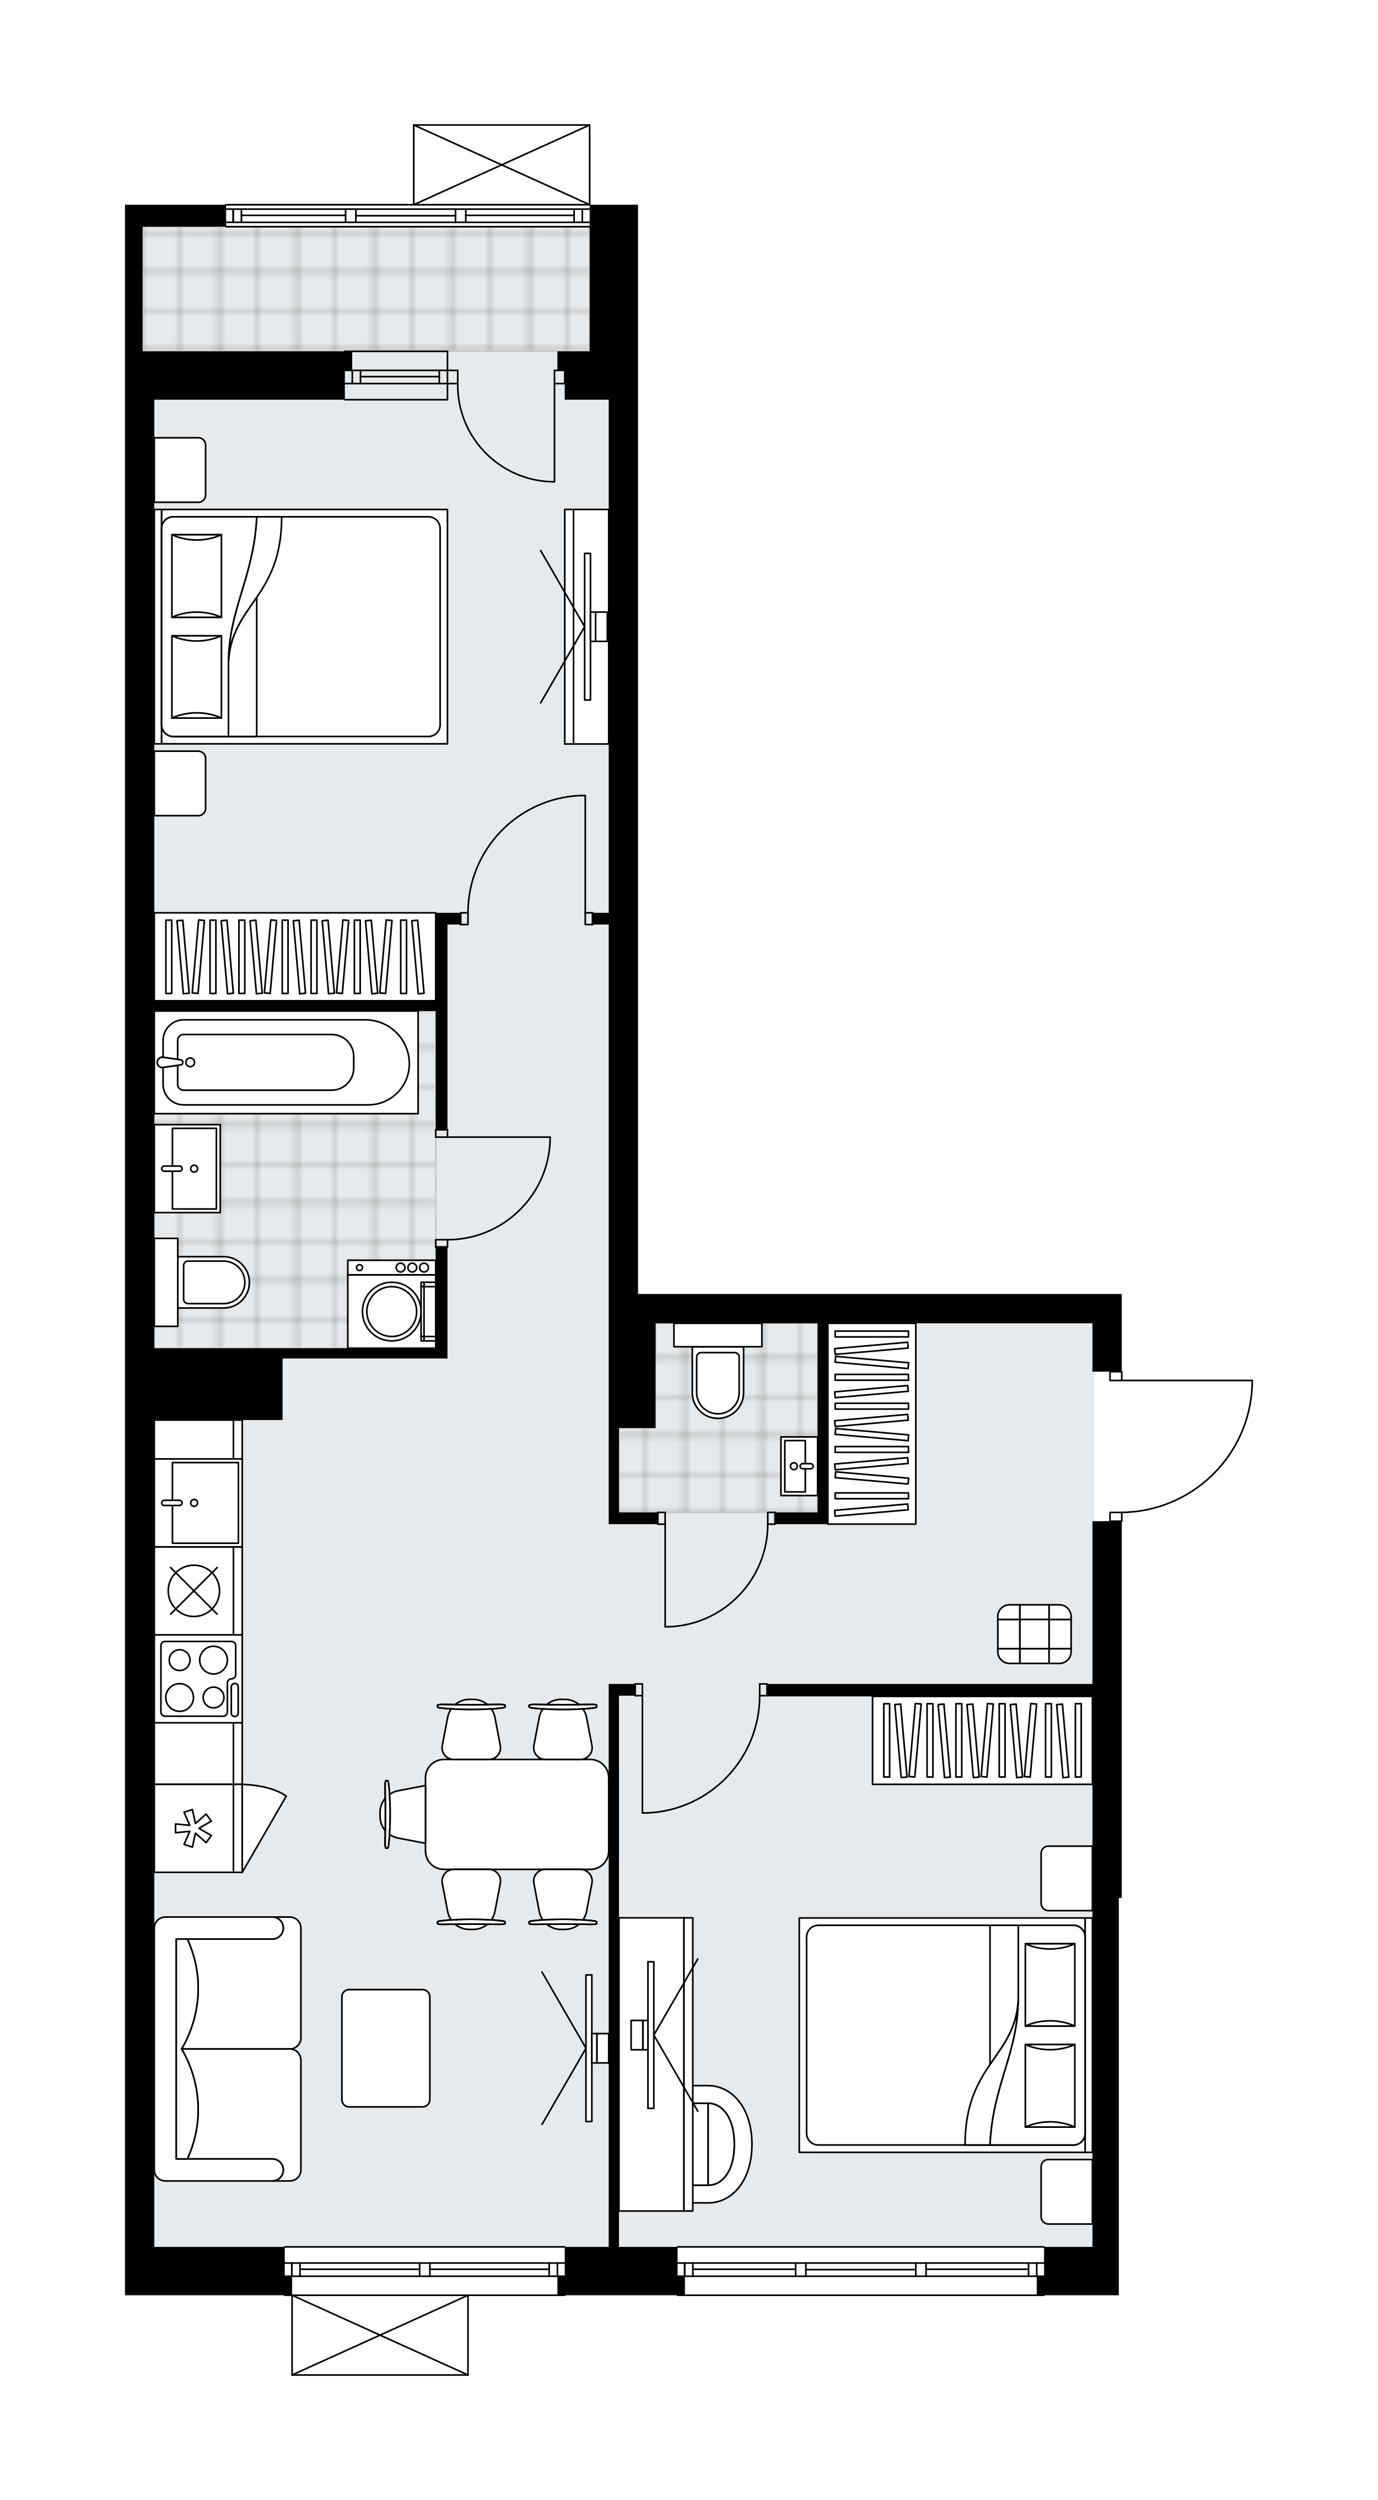 <svg xmlns="http://www.w3.org/2000/svg" xmlns:xlink="http://www.w3.org/1999/xlink" height="2000px" id="Layer_1" style="enable-background:new 0 0 1102.54 2000;" version="1.1" viewBox="0 0 1102.54 2000" width="1102.54px" x="0px" y="0px" xml:space="preserve">
<style type="text/css">
	.st0{fill:none;}
	.st1{opacity:0.25;fill:none;stroke:#070606;stroke-width:0.4;stroke-miterlimit:10;}
	.st2{fill:#FFFFFF;}
	.st3{fill:#E7EAEC;}
	.st4{fill:url(#SVGID_1_);stroke:#C8C8C8;stroke-width:1.3;stroke-miterlimit:10;}
	
		.st5{fill:url(#SVGID_00000097460267109837570430000005488876184466842764_);stroke:#C8C8C8;stroke-width:1.3;stroke-miterlimit:10;}
	
		.st6{fill:url(#SVGID_00000169528340922509387250000008674201594550742921_);stroke:#C8C8C8;stroke-width:1.3;stroke-miterlimit:10;}
	.st7{fill:none;stroke:#000000;stroke-width:1.3;stroke-linecap:round;stroke-linejoin:round;stroke-miterlimit:10;}
	.st8{fill:#FFFFFF;stroke:#000000;stroke-width:1.3;stroke-linecap:round;stroke-linejoin:round;stroke-miterlimit:10;}
	.st9{fill:none;stroke:#000000;stroke-width:1.3;stroke-linecap:round;stroke-linejoin:round;}
	.st10{fill:none;stroke:#000000;stroke-width:1.3;stroke-linecap:round;stroke-linejoin:round;stroke-dasharray:10.102,10.102;}
	.st11{fill:none;stroke:#000000;stroke-width:1.3;stroke-linecap:round;stroke-linejoin:round;stroke-dasharray:10.819,10.819;}
	.st12{font-family:'Arial-BoldMT','Arial'; font-weight:bold;}
	.st13{font-size:61.471px;}
	.st14{font-size:52.014px;}
	.st15{font-family: 'ArialMT','Arial';}
	.st16{font-size:40px;}
</style>
<pattern height="14.57" id="New_Pattern_Swatch_2" patternUnits="userSpaceOnUse" style="overflow:visible;" viewBox="7.49 -22.06 14.57 14.57" width="14.57" x="-448.6" y="-0.36">
	<g>
		<rect class="st0" height="14.57" width="14.57" x="7.49" y="-22.06" />
		<g>
			<rect class="st1" height="7.29" width="7.29" x="14.77" y="-7.49" />
		</g>
		<g>
			<rect class="st1" height="7.29" width="7.29" x="0.2" y="-7.49" />
		</g>
		<g>
			<rect class="st1" height="7.29" width="7.29" x="22.06" y="-14.77" />
		</g>
		<g>
			<rect class="st1" height="7.29" width="7.29" x="7.49" y="-14.77" />
			<rect class="st1" height="7.29" width="7.29" x="14.77" y="-22.06" />
		</g>
		<g>
			<rect class="st1" height="7.29" width="7.29" x="0.2" y="-22.06" />
		</g>
		<g>
			<rect class="st1" height="7.29" width="7.29" x="22.06" y="-29.35" />
		</g>
		<g>
			<rect class="st1" height="7.29" width="7.29" x="7.49" y="-29.35" />
		</g>
	</g>
</pattern>
<path class="st2" d="M1002.54,1107.46c0,0,0,0.01,0,0.01c0,0,0,0.01,0,0.01c-0.82,27.78-12.25,53.73-32.19,73.09  c-19.5,18.93-45.07,29.54-72.18,30v6.41c0,0.36-0.29,0.65-0.65,0.65v300.76h-2.35v279.13v23.46v15.25h-59.16c0,0,0,0,0,0  c0,0.36-0.29,0.65-0.65,0.65H542.15c-0.36,0-0.65-0.29-0.65-0.65c0,0,0,0,0,0H452.5c0,0,0,0,0,0c0,0.36-0.29,0.65-0.65,0.65h-76.76  V1900c0,0,0,0.01,0,0.01c0,0.04-0.02,0.08-0.03,0.12c-0.01,0.04-0.01,0.09-0.03,0.13c0,0,0,0.01,0,0.01c0,0.01-0.01,0.01-0.01,0.02  c-0.05,0.09-0.12,0.17-0.2,0.23c-0.02,0.02-0.04,0.03-0.07,0.04c-0.09,0.05-0.2,0.09-0.31,0.09H233.7c-0.12,0-0.22-0.04-0.31-0.09  c-0.02-0.01-0.04-0.03-0.07-0.04c-0.08-0.06-0.15-0.14-0.2-0.23c0-0.01-0.01-0.01-0.02-0.02c0,0,0-0.01,0-0.01  c-0.02-0.04-0.02-0.08-0.03-0.12c-0.01-0.05-0.03-0.09-0.03-0.14c0,0,0,0,0-0.01v-63.13h-5.21c-0.36,0-0.65-0.29-0.65-0.65  c0,0,0,0,0,0H100v-15.25v-23.46V281.06V163.78h14.07h66.2c0-0.36,0.29-0.65,0.65-0.65H330.4V100c0,0,0-0.01,0-0.01  c0-0.04,0.02-0.08,0.02-0.12c0.01-0.04,0.01-0.09,0.03-0.13c0,0,0,0,0-0.01c0.01-0.03,0.03-0.04,0.05-0.07  c0.03-0.05,0.06-0.09,0.09-0.13c0.03-0.03,0.07-0.05,0.1-0.07c0.04-0.02,0.07-0.05,0.11-0.07c0.05-0.02,0.1-0.02,0.15-0.03  c0.03,0,0.06-0.02,0.09-0.02h140.74c0.04,0,0.07,0.01,0.1,0.02c0.05,0.01,0.1,0.01,0.14,0.03c0.04,0.02,0.07,0.04,0.11,0.07  c0.04,0.02,0.07,0.04,0.1,0.07c0.04,0.03,0.06,0.08,0.09,0.12c0.02,0.03,0.04,0.05,0.06,0.08c0,0,0,0.01,0,0.01  c0.02,0.04,0.02,0.08,0.03,0.12c0.01,0.05,0.03,0.09,0.03,0.14c0,0,0,0,0,0.01v63.78h38.05v15.25v23.46v117.28v615.15h0v100.28  h387.03v23.46v38.05c0.36,0,0.65,0.29,0.65,0.65v6.39h103.72c0.36,0,0.65,0.29,0.65,0.65V1107.46z" id="background" />
<g id="floor">
	<polygon class="st3" points="487.03,1058.64 487.03,181.37 114.07,181.37 114.07,1797.52 123.46,1797.52 487.03,1797.52    875.67,1797.52 875.67,1058.64  " />
	<pattern id="SVGID_1_" patternTransform="matrix(0 4.138 -4.138 0 -28378.918 22495.44)" xlink:href="#New_Pattern_Swatch_2">
	</pattern>
	<rect class="st4" height="99.69" width="357.71" x="114.07" y="181.37" />
	
		<pattern id="SVGID_00000028298477787748931010000005996420721600213398_" patternTransform="matrix(0 4.138 -4.138 0 -28378.918 22495.44)" xlink:href="#New_Pattern_Swatch_2">
	</pattern>
	
		<polygon points="   123.46,808.83 123.46,1078.58 156.3,1078.58 156.3,1078.58 348.64,1078.58 348.64,808.83  " style="fill:url(#SVGID_00000028298477787748931010000005996420721600213398_);stroke:#C8C8C8;stroke-width:1.3;stroke-miterlimit:10;" />
	
		<pattern id="SVGID_00000137121012889076106200000016622844831320129161_" patternTransform="matrix(0 4.138 -4.138 0 -28378.918 22495.44)" xlink:href="#New_Pattern_Swatch_2">
	</pattern>
	
		<polygon points="   524.53,1058.64 524.53,1091.19 495.24,1091.19 495.24,1209.94 654.16,1209.94 654.16,1058.64  " style="fill:url(#SVGID_00000137121012889076106200000016622844831320129161_);stroke:#C8C8C8;stroke-width:1.3;stroke-miterlimit:10;" />
	<g id="LWPOLYLINE_00000116222926451131125760000010569425175786492848_">
		<rect class="st7" height="5.86" width="9.38" x="348.64" y="903.83" />
	</g>
	<g id="LWPOLYLINE_00000089537629908447570380000017222946252682223746_">
		<rect class="st7" height="5.86" width="9.38" x="348.64" y="991.79" />
	</g>
	<g id="LINE_00000039106002131642989160000008664155004553223811_">
		<line class="st7" x1="358.02" x2="348.64" y1="903.83" y2="903.83" />
	</g>
	<g id="LINE_00000159470216267080557200000006796939661991118737_">
		<line class="st7" x1="358.02" x2="348.64" y1="997.65" y2="997.65" />
	</g>
	<g id="LINE_00000009550839720559988010000009730006650012532872_">
		<line class="st7" x1="358.02" x2="440.12" y1="909.69" y2="909.69" />
	</g>
	<g id="ARC_00000124840264364341612620000008020637391796615555_">
		<path class="st7" d="M440.12,913.21c-1.95,43.93-38.12,78.55-82.1,78.58" />
	</g>
	<g id="LINE_00000080898423365682502130000015189439982117840261_">
		<line class="st7" x1="440.12" x2="440.12" y1="909.69" y2="913.21" />
	</g>
	<g id="LWPOLYLINE_00000127722858415945032400000016760147044715340422_">
		<rect class="st7" height="9.38" width="5.86" x="468.27" y="730.25" />
	</g>
	<g id="LWPOLYLINE_00000047058681832921172370000004527265572121977278_">
		<rect class="st7" height="9.38" width="5.86" x="368.58" y="730.25" />
	</g>
	<g id="LINE_00000130642495926942299260000016302157740174721458_">
		<line class="st7" x1="474.13" x2="474.13" y1="730.25" y2="739.63" />
	</g>
	<g id="LINE_00000126321718633708801420000017309750547862915465_">
		<line class="st7" x1="368.58" x2="368.58" y1="730.25" y2="739.63" />
	</g>
	<g id="LINE_00000004531501254436179550000017981615855332745610_">
		<line class="st7" x1="468.27" x2="468.27" y1="730.25" y2="636.43" />
	</g>
	<g id="LINE_00000126321767703116911950000010743943291307692435_">
		<line class="st7" x1="464.75" x2="468.27" y1="636.43" y2="636.43" />
	</g>
	<g id="ARC_00000080889831058295918470000008231370835353515678_">
		<path class="st7" d="M374.44,730.25c0.03-50.45,39.89-91.87,90.31-93.83" />
	</g>
	<g id="LWPOLYLINE_00000107582285681961807890000011223583823682140847_">
		<rect class="st7" height="7.04" width="9.38" x="888.14" y="1209.94" />
	</g>
	<g id="LWPOLYLINE_00000014612946798356853870000009178078775229002937_">
		<rect class="st7" height="7.04" width="9.38" x="888.14" y="1097.34" />
	</g>
	<g id="LWPOLYLINE_00000106115448506197469430000009098049359974085282_">
		<path class="st7" d="M1001.89,1107.46c-1.69,57.08-48.45,102.48-105.55,102.48" />
	</g>
	<g id="LINE_00000096018846085470188700000015858407633987511975_">
		<line class="st7" x1="896.33" x2="1001.89" y1="1104.38" y2="1104.38" />
	</g>
	<g id="LINE_00000162322996207324619930000005182199910395023250_">
		<line class="st7" x1="1001.89" x2="1001.89" y1="1104.38" y2="1107.46" />
	</g>
	<g id="LWPOLYLINE_00000042709075344058236930000010845005418836303295_">
		<rect class="st7" height="9.38" width="5.86" x="526.32" y="1209.94" />
	</g>
	<g id="LWPOLYLINE_00000123435444766068514660000001082763066390721452_">
		<rect class="st7" height="9.38" width="5.86" x="614.28" y="1209.94" />
	</g>
	<g id="LINE_00000141445779184525524580000006202141609591717505_">
		<line class="st7" x1="526.32" x2="526.32" y1="1219.32" y2="1209.94" />
	</g>
	<g id="LINE_00000067919047388186413480000002383998271997727624_">
		<line class="st7" x1="620.15" x2="620.15" y1="1219.32" y2="1209.94" />
	</g>
	<g id="LINE_00000029040468718255185230000014235449279862949269_">
		<line class="st7" x1="532.19" x2="532.19" y1="1219.32" y2="1301.42" />
	</g>
	<g id="ARC_00000085945400186396842840000010992636180301860480_">
		<path class="st7" d="M614.28,1219.32c-0.03,43.97-34.65,80.14-78.58,82.1" />
	</g>
	<g id="LINE_00000155116738648818747020000006273428878610261425_">
		<line class="st7" x1="532.19" x2="535.7" y1="1301.42" y2="1301.42" />
	</g>
	<g id="LWPOLYLINE_00000172436697274553618310000000671284255802039427_">
		<rect class="st7" height="9.38" width="5.86" x="508.14" y="1347.16" />
	</g>
	<g id="LWPOLYLINE_00000093178372378823526750000003896214631661169048_">
		<rect class="st7" height="9.38" width="5.86" x="607.83" y="1347.16" />
	</g>
	<g id="LINE_00000135654515237087809750000003948088373262858424_">
		<line class="st7" x1="508.14" x2="508.14" y1="1356.54" y2="1347.16" />
	</g>
	<g id="LINE_00000142148227633381402500000009183116242917749662_">
		<line class="st7" x1="613.7" x2="613.7" y1="1356.54" y2="1347.16" />
	</g>
	<g id="LINE_00000003086515310145085020000005974086167624758718_">
		<line class="st7" x1="514.01" x2="514.01" y1="1356.54" y2="1450.36" />
	</g>
	<g id="LINE_00000038388303224025394810000003062645568370758079_">
		<line class="st7" x1="517.52" x2="514.01" y1="1450.36" y2="1450.36" />
	</g>
	<g id="ARC_00000003064770346928746570000001597836567995540387_">
		<path class="st7" d="M607.83,1356.54c-0.03,50.45-39.89,91.87-90.31,93.83" />
	</g>
	<g id="ARC_00000044869252756150531810000015693343178471954317_">
		<path class="st7" d="M443.64,385.44c-0.38,0-0.77,0-1.15-0.01c-42.75-0.64-76.89-35.82-76.25-78.57" />
	</g>
	<g id="LINE_00000019668338711301601430000012203119982821478807_">
		<line class="st7" x1="443.64" x2="443.64" y1="306.86" y2="385.44" />
	</g>
	<g id="LINE_00000147936169580708005870000009252989042875225765_">
		<line class="st7" x1="358.02" x2="366.23" y1="306.86" y2="306.86" />
	</g>
	<g id="LINE_00000183970870930529579200000005779143535034395273_">
		<line class="st7" x1="366.23" x2="366.23" y1="306.86" y2="296.31" />
	</g>
	<g id="LINE_00000181765340785407848720000015211753712236846011_">
		<line class="st7" x1="366.23" x2="358.02" y1="296.31" y2="296.31" />
	</g>
	<g id="LINE_00000103256472767081072240000001019082307016784824_">
		<line class="st7" x1="451.85" x2="443.64" y1="296.31" y2="296.31" />
	</g>
	<g id="LINE_00000067195683044007283760000008887120818444842160_">
		<line class="st7" x1="443.64" x2="443.64" y1="296.31" y2="306.86" />
	</g>
	<g id="LINE_00000155857642335974304810000017409622262811577753_">
		<line class="st7" x1="443.64" x2="451.85" y1="306.86" y2="306.86" />
	</g>
	<g id="LINE_00000134943599224916156690000017488393118497864328_">
		<line class="st7" x1="451.85" x2="451.85" y1="296.31" y2="306.86" />
	</g>
	<g id="LINE_00000147917812184573930030000003991701378500629425_">
		<line class="st7" x1="358.02" x2="275.92" y1="306.86" y2="306.86" />
	</g>
	<g id="LINE_00000034083640385698477360000002360413378753350556_">
		<line class="st7" x1="358.02" x2="275.92" y1="296.31" y2="296.31" />
	</g>
	<g id="LINE_00000079487099416336972780000014372044211398478757_">
		<line class="st7" x1="351.45" x2="288.44" y1="301.3" y2="301.3" />
	</g>
	<g id="LINE_00000066495695829269784600000002131112129592308362_">
		<line class="st7" x1="281.87" x2="281.87" y1="306.86" y2="296.31" />
	</g>
	<g id="LINE_00000006691370553595264000000001544417774080049284_">
		<line class="st7" x1="351.45" x2="351.45" y1="306.86" y2="296.31" />
	</g>
	<g id="LINE_00000106841867385399649380000011243871601465130403_">
		<line class="st7" x1="358.02" x2="275.92" y1="319.76" y2="319.76" />
	</g>
	<g id="LINE_00000046333754420376067350000012786826621063397778_">
		<line class="st7" x1="275.92" x2="358.02" y1="281.06" y2="281.06" />
	</g>
	<g id="LINE_00000007393393858325544600000003176437220355446682_">
		<line class="st7" x1="288.44" x2="288.44" y1="306.87" y2="296.32" />
	</g>
	<g id="LINE_00000080166724775538751770000014025745685559362204_">
		<line class="st7" x1="358.02" x2="358.02" y1="319.76" y2="281.06" />
	</g>
	<g id="LINE_00000109015139162246624710000018142633577352558977_">
		<line class="st7" x1="227.84" x2="451.85" y1="1797.52" y2="1797.52" />
	</g>
	<g id="LINE_00000042710745516460659500000011051243962711873434_">
		<line class="st7" x1="451.85" x2="343.95" y1="1820.98" y2="1820.98" />
	</g>
	<g id="LINE_00000033336112600912412800000016306160641622110346_">
		<line class="st7" x1="335.74" x2="227.84" y1="1820.98" y2="1820.98" />
	</g>
	<g id="LINE_00000080168138580791370870000014397730159005554608_">
		<line class="st7" x1="233.49" x2="233.49" y1="1810.42" y2="1820.98" />
	</g>
	<g id="LINE_00000028307076887696698540000003839413878261778362_">
		<line class="st7" x1="445.98" x2="445.98" y1="1810.42" y2="1820.98" />
	</g>
	<g id="LINE_00000013874413121158834630000017590647397572187549_">
		<line class="st7" x1="451.85" x2="343.95" y1="1810.42" y2="1810.42" />
	</g>
	<g id="LINE_00000055703743386127752760000002795944706824418440_">
		<line class="st7" x1="335.74" x2="227.84" y1="1810.42" y2="1810.42" />
	</g>
	<g id="LINE_00000131336388186821192240000007175952264904293036_">
		<line class="st7" x1="335.74" x2="240.06" y1="1815.4" y2="1815.4" />
	</g>
	<g id="LINE_00000007420357679189158920000011250061635921063313_">
		<line class="st7" x1="439.41" x2="343.95" y1="1815.4" y2="1815.4" />
	</g>
	<g id="LINE_00000059282243957153582970000013240920842967419812_">
		<line class="st7" x1="439.41" x2="439.41" y1="1820.98" y2="1810.42" />
	</g>
	<g id="LINE_00000085245821182481482140000004705007903664329883_">
		<line class="st7" x1="233.49" x2="233.49" y1="1810.42" y2="1820.98" />
	</g>
	<g id="LINE_00000178204302800004585910000001665266051549178518_">
		<line class="st7" x1="240.06" x2="240.06" y1="1820.98" y2="1810.42" />
	</g>
	<g id="LINE_00000160873570259496398920000003662296997214323842_">
		<line class="st7" x1="343.95" x2="343.95" y1="1810.42" y2="1820.98" />
	</g>
	<g id="LINE_00000161599256099337358370000016613806853718883473_">
		<line class="st7" x1="343.95" x2="335.74" y1="1820.98" y2="1820.98" />
	</g>
	<g id="LINE_00000088092307051862232790000017928109511558808209_">
		<line class="st7" x1="335.74" x2="335.74" y1="1820.98" y2="1810.42" />
	</g>
	<g id="LINE_00000151504836361120638490000006661748466053916047_">
		<line class="st7" x1="335.74" x2="343.95" y1="1810.42" y2="1810.42" />
	</g>
	<g id="LINE_00000169545933670778889280000010450436808072188347_">
		<line class="st7" x1="451.85" x2="227.84" y1="1836.22" y2="1836.22" />
	</g>
	<g id="LINE_00000062914211321478941500000002509970294612600486_">
		<line class="st7" x1="180.92" x2="471.78" y1="163.78" y2="163.78" />
	</g>
	<g id="LINE_00000099658926529770572930000018193298433052147621_">
		<line class="st7" x1="186.58" x2="186.58" y1="167.3" y2="177.85" />
	</g>
	<g id="LINE_00000013901725608349446890000012886750160169947057_">
		<line class="st7" x1="465.92" x2="465.92" y1="167.3" y2="177.85" />
	</g>
	<g id="LINE_00000139265461873888346960000006529744441619168385_">
		<line class="st7" x1="276.51" x2="193.15" y1="172.28" y2="172.28" />
	</g>
	<g id="LINE_00000135667744159412350890000013121328772461032894_">
		<line class="st7" x1="459.35" x2="372.68" y1="172.28" y2="172.28" />
	</g>
	<g id="LINE_00000080186081424997689490000010320833144955354300_">
		<line class="st7" x1="459.35" x2="459.35" y1="177.85" y2="167.3" />
	</g>
	<g id="LINE_00000152259615024515655060000003753286287675941295_">
		<line class="st7" x1="186.58" x2="186.58" y1="167.3" y2="177.85" />
	</g>
	<g id="LINE_00000147193260709129653630000002515831530578016183_">
		<line class="st7" x1="193.15" x2="193.15" y1="177.85" y2="167.3" />
	</g>
	<g id="LINE_00000026132765991224119560000014078986696652363429_">
		<line class="st7" x1="284.72" x2="284.72" y1="167.3" y2="177.85" />
	</g>
	<g id="LINE_00000110466407359343491610000001163493563912099472_">
		<line class="st7" x1="284.72" x2="276.51" y1="177.85" y2="177.85" />
	</g>
	<g id="LINE_00000059278515720688641280000007538420092999574160_">
		<line class="st7" x1="276.51" x2="276.51" y1="177.85" y2="167.3" />
	</g>
	<g id="LINE_00000173868099135955029600000002364065288539028368_">
		<line class="st7" x1="276.51" x2="284.72" y1="167.3" y2="167.3" />
	</g>
	<g id="LINE_00000018944929150519382010000003441517670517591967_">
		<line class="st7" x1="471.78" x2="180.92" y1="181.37" y2="181.37" />
	</g>
	<g id="LINE_00000033339302092647226410000014081506920619380611_">
		<line class="st7" x1="372.68" x2="372.68" y1="167.3" y2="177.85" />
	</g>
	<g id="LINE_00000001625725362786873800000007114677263870218420_">
		<line class="st7" x1="372.68" x2="364.47" y1="177.85" y2="177.85" />
	</g>
	<g id="LINE_00000082363817300062372510000006749537782983518629_">
		<line class="st7" x1="364.47" x2="364.47" y1="177.85" y2="167.3" />
	</g>
	<g id="LINE_00000173839864673594938720000011771080901910348454_">
		<line class="st7" x1="364.47" x2="372.68" y1="167.3" y2="167.3" />
	</g>
	<g id="LINE_00000120544570123983856260000015156772808777720743_">
		<line class="st7" x1="364.47" x2="284.72" y1="172.57" y2="172.57" />
	</g>
	<g id="LWPOLYLINE_00000106837032484496232040000008104015626395836848_">
		<line class="st7" x1="372.68" x2="471.78" y1="167.3" y2="167.3" />
	</g>
	<g id="LWPOLYLINE_00000065775763084565186270000006306157154947869618_">
		<line class="st7" x1="364.47" x2="284.72" y1="167.3" y2="167.3" />
	</g>
	<g id="LWPOLYLINE_00000163751015891025061420000016819862057370535558_">
		<line class="st7" x1="276.51" x2="180.92" y1="167.3" y2="167.3" />
	</g>
	<g id="LWPOLYLINE_00000063612084381800097190000007891345238408080001_">
		<line class="st7" x1="372.68" x2="471.78" y1="177.85" y2="177.85" />
	</g>
	<g id="LWPOLYLINE_00000110459981949584076330000009633801064526322852_">
		<line class="st7" x1="364.47" x2="284.72" y1="177.85" y2="177.85" />
	</g>
	<g id="LWPOLYLINE_00000052078863799702851930000010783651383388096680_">
		<line class="st7" x1="276.51" x2="180.92" y1="177.85" y2="177.85" />
	</g>
	<g id="LINE_00000051379280752890945250000007763039488267627686_">
		<line class="st7" x1="542.15" x2="835.36" y1="1797.52" y2="1797.52" />
	</g>
	<g id="LINE_00000159468349672241548860000017058221726850079918_">
		<line class="st7" x1="547.81" x2="547.81" y1="1810.42" y2="1820.98" />
	</g>
	<g id="LINE_00000105394592636300697610000001863027680747574656_">
		<line class="st7" x1="829.5" x2="829.5" y1="1810.42" y2="1820.98" />
	</g>
	<g id="LINE_00000016761762494581288370000008310814965832608142_">
		<line class="st7" x1="636.57" x2="554.38" y1="1815.4" y2="1815.4" />
	</g>
	<g id="LINE_00000072266973761181654430000000407700681222600850_">
		<line class="st7" x1="822.93" x2="740.95" y1="1815.4" y2="1815.4" />
	</g>
	<g id="LINE_00000011745591202783066380000005645271233389970593_">
		<line class="st7" x1="822.93" x2="822.93" y1="1820.98" y2="1810.42" />
	</g>
	<g id="LINE_00000112627632919376693250000016324196319891164858_">
		<line class="st7" x1="547.81" x2="547.81" y1="1810.42" y2="1820.98" />
	</g>
	<g id="LINE_00000172427395796459939800000004398217257047810177_">
		<line class="st7" x1="554.38" x2="554.38" y1="1820.98" y2="1810.42" />
	</g>
	<g id="LINE_00000107574194723809611390000013506605725084265908_">
		<line class="st7" x1="644.78" x2="644.78" y1="1810.42" y2="1820.98" />
	</g>
	<g id="LINE_00000163768538196591886540000005768399332153447590_">
		<line class="st7" x1="644.78" x2="636.57" y1="1820.98" y2="1820.98" />
	</g>
	<g id="LINE_00000049217996154435972690000011737437989038384280_">
		<line class="st7" x1="636.57" x2="636.57" y1="1820.98" y2="1810.42" />
	</g>
	<g id="LINE_00000023241413609576948630000009021359688285160889_">
		<line class="st7" x1="636.57" x2="644.78" y1="1810.42" y2="1810.42" />
	</g>
	<g id="LINE_00000103958689442768374860000011774726079506422427_">
		<line class="st7" x1="835.36" x2="542.15" y1="1836.22" y2="1836.22" />
	</g>
	<g id="LINE_00000007402098353553280140000012290687375603676602_">
		<line class="st7" x1="740.95" x2="740.95" y1="1810.42" y2="1820.98" />
	</g>
	<g id="LINE_00000134231600314982267280000005345321464019701938_">
		<line class="st7" x1="740.95" x2="732.74" y1="1820.98" y2="1820.98" />
	</g>
	<g id="LINE_00000054242376659744112990000017470095485016169646_">
		<line class="st7" x1="732.74" x2="732.74" y1="1820.98" y2="1810.42" />
	</g>
	<g id="LINE_00000117644868470664763250000013329810278532931247_">
		<line class="st7" x1="732.74" x2="740.95" y1="1810.42" y2="1810.42" />
	</g>
	<g id="LINE_00000039830502882517040390000006953011538480408493_">
		<line class="st7" x1="732.74" x2="644.78" y1="1815.7" y2="1815.7" />
	</g>
	<g id="LWPOLYLINE_00000041287598106675862250000000693816437555581596_">
		<line class="st7" x1="740.95" x2="835.36" y1="1810.42" y2="1810.42" />
	</g>
	<g id="LWPOLYLINE_00000160162719862350885710000006691876722789796015_">
		<line class="st7" x1="732.74" x2="644.78" y1="1810.42" y2="1810.42" />
	</g>
	<g id="LWPOLYLINE_00000081644209463380302610000012539466307966178980_">
		<line class="st7" x1="636.57" x2="542.15" y1="1810.42" y2="1810.42" />
	</g>
	<g id="LWPOLYLINE_00000127019437532998617910000004453812916997786268_">
		<line class="st7" x1="740.95" x2="835.36" y1="1820.98" y2="1820.98" />
	</g>
	<g id="LWPOLYLINE_00000040538317538026184100000014979958220542867111_">
		<line class="st7" x1="732.74" x2="644.78" y1="1820.98" y2="1820.98" />
	</g>
	<g id="LWPOLYLINE_00000111155679239139147910000001026967591260214454_">
		<line class="st7" x1="636.57" x2="542.15" y1="1820.98" y2="1820.98" />
	</g>
	<g id="LINE_00000036949311883505486780000013532136950795211662_">
		<line class="st7" x1="374.44" x2="233.7" y1="1900" y2="1900" />
	</g>
	<g id="LINE_00000012434234547693954970000006981941695439500182_">
		<line class="st7" x1="233.7" x2="233.7" y1="1900" y2="1836.22" />
	</g>
	<g id="LINE_00000153674815446494719310000009497226786103782800_">
		<line class="st7" x1="374.44" x2="374.44" y1="1836.22" y2="1900" />
	</g>
	<g id="LWPOLYLINE_00000152234482465674491730000002401711389838598288_">
		<line class="st7" x1="233.7" x2="374.44" y1="1836.22" y2="1900" />
	</g>
	<g id="LWPOLYLINE_00000088090416967134406610000012626809104700986538_">
		<line class="st7" x1="374.44" x2="233.7" y1="1836.22" y2="1900" />
	</g>
	<g id="LINE_00000180346832251088661020000016438852369955086740_">
		<line class="st7" x1="331.05" x2="471.78" y1="100" y2="100" />
	</g>
	<g id="LINE_00000057141432906869042330000017091816823249375116_">
		<line class="st7" x1="471.78" x2="471.78" y1="100" y2="163.78" />
	</g>
	<g id="LINE_00000180366228466796802510000000329781690727880330_">
		<line class="st7" x1="331.05" x2="331.05" y1="163.78" y2="100" />
	</g>
	<g id="LWPOLYLINE_00000080927758436711443370000016230398911145561765_">
		<line class="st7" x1="471.78" x2="331.05" y1="163.78" y2="100" />
	</g>
	<g id="LWPOLYLINE_00000041280857234381343360000012671938724863738242_">
		<line class="st7" x1="331.05" x2="471.78" y1="163.78" y2="100" />
	</g>
	<g>
		<polygon points="510.49,1035.18 510.49,934.91 510.49,934.91 510.49,319.76 510.49,202.48 510.49,179.02 510.49,163.78     471.78,163.78 471.78,179.02 471.78,202.48 471.78,281.06 451.85,281.06 445.98,281.06 445.98,296.31 451.85,296.31     451.85,319.76 471.78,319.76 487.03,319.76 487.03,730.25 474.13,730.25 474.13,739.63 487.03,739.63 487.03,951.33     487.03,951.33 487.03,1035.18 487.03,1035.18 487.03,1058.64 487.03,1142.5 487.03,1209.94 487.03,1219.32 526.32,1219.32     526.32,1209.94 495.24,1209.94 495.24,1142.5 524.56,1142.5 524.56,1058.64 654.16,1058.64 654.16,1209.94 620.15,1209.94     620.15,1219.32 654.16,1219.32 662.37,1219.32 662.37,1058.64 874.06,1058.64 874.06,1097.34 897.52,1097.34 897.52,1058.64     897.52,1035.18   " />
		<polygon points="874.06,1347.16 613.7,1347.16 613.7,1357.12 874.06,1357.12 874.06,1518.39 874.06,1797.52 835.36,1797.52     835.36,1820.98 829.5,1820.98 829.5,1836.22 895.17,1836.22 895.17,1820.98 895.17,1797.52 895.17,1518.39 897.52,1518.39     897.52,1216.97 874.06,1216.97   " />
		<polygon points="542.15,1797.52 495.24,1797.52 495.24,1356.54 508.14,1356.54 508.14,1347.16 495.24,1347.16 487.03,1347.16     487.03,1797.52 451.85,1797.52 451.85,1820.98 445.98,1820.98 445.98,1836.22 548.02,1836.22 548.02,1820.98 542.15,1820.98   " />
		<polygon points="348.64,730.25 348.64,800.62 123.46,800.62 123.46,319.76 275.92,319.76 275.92,296.31 281.79,296.31     281.79,281.06 123.46,281.06 114.07,281.06 114.07,181.37 180.92,181.37 180.92,163.78 114.07,163.78 100,163.78 100,281.06     100,1797.52 100,1820.98 100,1836.22 233.7,1836.22 233.7,1820.98 227.84,1820.98 227.84,1797.52 123.46,1797.52 123.46,1136.05     226.08,1136.05 226.08,1086.79 348.64,1086.79 358.02,1086.79 358.02,997.65 348.64,997.65 348.64,1078.58 226.08,1078.58     123.46,1078.58 123.46,808.83 348.64,808.83 348.64,903.83 358.02,903.83 358.02,739.63 368.58,739.63 368.58,730.25     358.02,730.25   " />
	</g>
</g>
<g id="mebel">
	<g>
		<path class="st8" d="M833.01,1482.67v39.99c0,3.24,2.63,5.86,5.86,5.86h35.18v-51.6h-35.3    C835.59,1476.92,833.01,1479.49,833.01,1482.67z" />
		<path class="st8" d="M833.01,1733.39v39.99c0,3.24,2.63,5.86,5.86,5.86h35.18v-51.6h-35.3    C835.59,1727.63,833.01,1730.21,833.01,1733.39z" />
		<g>
			
				<rect class="st8" height="5.86" transform="matrix(-1.836970e-16 1 -1 -1.836970e-16 2499.261 757)" width="187.49" x="777.38" y="1625.2" />
			
				<rect class="st8" height="228.7" transform="matrix(-1.836970e-16 1 -1 -1.836970e-16 2381.979 874.282)" width="187.49" x="660.1" y="1513.78" />
			<path class="st8" d="M868.2,1549.63v157c0,5.18-4.2,9.38-9.38,9.38H654.74c-5.18,0-9.38-4.2-9.38-9.38v-157     c0-5.18,4.2-9.38,9.38-9.38h204.07C864,1540.25,868.2,1544.45,868.2,1549.63z" />
			<path class="st8" d="M792.11,1716.01c2.4-49.04,22.61-73.34,22.62-117.5c-1.6,47.25-42.65,52.29-42.57,117.5L792.11,1716.01z" />
			<g>
				<path class="st8" d="M792.11,1716.01c2.4-49.04,22.61-73.34,22.62-117.5l0-58.27h44.09c5.18,0,9.38,4.2,9.38,9.38v157      c0,5.18-4.2,9.38-9.38,9.38L792.11,1716.01L792.11,1716.01z" />
			</g>
			
				<rect class="st8" height="39.6" transform="matrix(-1.836970e-16 1 -1 -1.836970e-16 2428.093 747.755)" width="65.8" x="807.27" y="1568.12" />
			<path class="st8" d="M820.37,1620.82c12.44-5.57,27.16-5.57,39.6,0H820.37z" />
			<path class="st8" d="M859.97,1555.03c-12.44,5.57-27.16,5.57-39.6,0H859.97z" />
			
				<rect class="st8" height="39.6" transform="matrix(-1.836970e-16 1 -1 -1.836970e-16 2508.793 828.455)" width="66.05" x="807.14" y="1648.82" />
			<path class="st8" d="M820.37,1701.65c12.44-5.59,27.16-5.59,39.6,0H820.37z" />
			<path class="st8" d="M859.97,1635.6c-12.44,5.59-27.16,5.59-39.6,0H859.97z" />
			<g>
				<path class="st8" d="M814.73,1598.52v-58.27h-22.62v111.33C802.78,1635.81,813.91,1622.67,814.73,1598.52z" />
			</g>
		</g>
	</g>
	<g>
		<path class="st8" d="M164.51,646.78V606.8c0-3.24-2.63-5.86-5.86-5.86h-35.18v51.6h35.3    C161.93,652.54,164.51,649.96,164.51,646.78z" />
		<path class="st8" d="M164.51,396.06v-39.99c0-3.24-2.63-5.86-5.86-5.86h-35.18v51.6h35.3    C161.93,401.82,164.51,399.24,164.51,396.06z" />
		<g>
			
				<rect class="st8" height="5.86" transform="matrix(8.979934e-11 -1 1 8.979934e-11 -374.934 627.711)" width="187.49" x="32.64" y="498.39" />
			
				<rect class="st8" height="228.7" transform="matrix(8.979934e-11 -1 1 8.979934e-11 -257.651 744.993)" width="187.49" x="149.93" y="386.97" />
			<path class="st8" d="M129.32,579.82v-157c0-5.18,4.2-9.38,9.38-9.38h204.07c5.18,0,9.38,4.2,9.38,9.38v157     c0,5.18-4.2,9.38-9.38,9.38H138.7C133.52,589.2,129.32,585,129.32,579.82z" />
			<path class="st8" d="M205.41,413.44c-2.4,49.04-22.61,73.34-22.62,117.5c1.6-47.25,42.65-52.29,42.57-117.5L205.41,413.44z" />
			<g>
				<path class="st8" d="M205.41,413.44c-2.4,49.04-22.61,73.34-22.62,117.5l0,58.27H138.7c-5.18,0-9.38-4.2-9.38-9.38v-157      c0-5.18,4.2-9.38,9.38-9.38L205.41,413.44L205.41,413.44z" />
			</g>
			
				<rect class="st8" height="39.6" transform="matrix(8.979490e-11 -1 1 8.979490e-11 -384.178 698.879)" width="65.8" x="124.45" y="521.73" />
			<path class="st8" d="M177.15,508.63c-12.44,5.57-27.16,5.57-39.6,0H177.15z" />
			<path class="st8" d="M137.55,574.43c12.44-5.57,27.16-5.57,39.6,0H137.55z" />
			
				<rect class="st8" height="39.6" transform="matrix(8.984930e-11 -1 1 8.984930e-11 -303.478 618.179)" width="66.05" x="124.33" y="441.03" />
			<path class="st8" d="M177.15,427.8c-12.44,5.59-27.16,5.59-39.6,0H177.15z" />
			<path class="st8" d="M137.55,493.85c12.44-5.59,27.16-5.59,39.6,0H137.55z" />
			<g>
				<path class="st8" d="M182.79,530.94v58.27h22.62V477.87C194.74,493.65,183.61,506.78,182.79,530.94z" />
			</g>
		</g>
	</g>
	<g>
		<rect class="st8" height="160.68" width="70.37" x="662.37" y="1058.64" />
		<g>
			<rect class="st8" height="4.66" width="58.64" x="668.23" y="1064.88" />
			<rect class="st8" height="4.66" width="58.64" x="668.23" y="1099.52" />
			<rect class="st8" height="4.66" width="58.64" x="668.23" y="1122.61" />
			<rect class="st8" height="4.66" width="58.64" x="668.23" y="1157.25" />
			
				<rect class="st8" height="4.66" transform="matrix(0.996 0.087 -0.087 0.996 97.68 -56.647)" width="58.64" x="668.23" y="1087.97" />
			
				<rect class="st8" height="4.66" transform="matrix(0.996 0.087 -0.087 0.996 102.712 -56.427)" width="58.64" x="668.23" y="1145.7" />
			
				<rect class="st8" height="4.66" transform="matrix(0.996 -0.087 0.087 0.996 -91.365 64.901)" width="58.64" x="668.23" y="1076.43" />
			
				<rect class="st8" height="4.66" transform="matrix(0.996 -0.087 0.087 0.996 -94.384 65.032)" width="58.64" x="668.23" y="1111.06" />
			
				<rect class="st8" height="4.66" transform="matrix(0.996 -0.087 0.087 0.996 -96.397 65.12)" width="58.64" x="668.23" y="1134.16" />
			
				<rect class="st8" height="4.66" transform="matrix(0.996 0.087 -0.087 0.996 105.731 -56.295)" width="58.64" x="668.23" y="1180.34" />
			
				<rect class="st8" height="4.66" transform="matrix(0.996 -0.087 0.087 0.996 -99.416 65.252)" width="58.64" x="668.23" y="1168.79" />
			<rect class="st8" height="4.66" width="58.64" x="668.23" y="1194.33" />
			
				<rect class="st8" height="4.66" transform="matrix(0.996 -0.087 0.087 0.996 -102.647 65.393)" width="58.64" x="668.23" y="1205.87" />
		</g>
	</g>
	<g>
		
			<rect class="st8" height="175.92" transform="matrix(1.427652e-10 -1 1 1.427652e-10 -606.208 2178.41)" width="70.37" x="750.92" y="1304.35" />
		<g>
			
				<rect class="st8" height="4.66" transform="matrix(1.355219e-10 -1 1 1.355219e-10 -682.865 2101.753)" width="58.64" x="680.12" y="1389.98" />
			
				<rect class="st8" height="4.66" transform="matrix(1.347776e-10 -1 1 1.347776e-10 -648.228 2136.39)" width="58.64" x="714.76" y="1389.98" />
			
				<rect class="st8" height="4.66" transform="matrix(1.347776e-10 -1 1 1.347776e-10 -625.136 2159.481)" width="58.64" x="737.85" y="1389.98" />
			
				<rect class="st8" height="4.66" transform="matrix(1.340955e-10 -1 1 1.340955e-10 -590.499 2194.118)" width="58.64" x="772.49" y="1389.98" />
			
				<rect class="st8" height="4.66" transform="matrix(0.087 -0.996 0.996 0.087 -718.32 2000.709)" width="58.64" x="703.22" y="1389.98" />
			
				<rect class="st8" height="4.66" transform="matrix(0.087 -0.996 0.996 0.087 -665.623 2058.218)" width="58.64" x="760.94" y="1389.98" />
			
				<rect class="st8" height="4.66" transform="matrix(-0.087 -0.996 0.996 -0.087 -603.182 2231.903)" width="58.64" x="691.67" y="1389.98" />
			
				<rect class="st8" height="4.66" transform="matrix(-0.087 -0.996 0.996 -0.087 -565.527 2266.408)" width="58.64" x="726.31" y="1389.98" />
			
				<rect class="st8" height="4.66" transform="matrix(-0.087 -0.996 0.996 -0.087 -540.423 2289.412)" width="58.64" x="749.4" y="1389.98" />
			
				<rect class="st8" height="4.66" transform="matrix(0.087 -0.996 0.996 0.087 -634.005 2092.723)" width="58.64" x="795.58" y="1389.98" />
			
				<rect class="st8" height="4.66" transform="matrix(-0.087 -0.996 0.996 -0.087 -502.767 2323.917)" width="58.64" x="784.03" y="1389.98" />
			
				<rect class="st8" height="4.66" transform="matrix(1.347465e-10 -1 1 1.347465e-10 -553.42 2231.198)" width="58.64" x="809.57" y="1389.98" />
			
				<rect class="st8" height="4.66" transform="matrix(1.352741e-10 -1 1 1.352741e-10 -529.551 2255.066)" width="58.64" x="833.44" y="1389.98" />
			
				<rect class="st8" height="4.66" transform="matrix(-0.087 -0.996 0.996 -0.087 -462.456 2360.855)" width="58.64" x="821.11" y="1389.98" />
		</g>
	</g>
	<g>
		
			<rect class="st8" height="225.18" transform="matrix(1.440060e-10 -1 1 1.440060e-10 -529.388 1001.483)" width="70.37" x="200.86" y="652.84" />
		<g>
			
				<rect class="st8" height="4.66" transform="matrix(1.347465e-10 -1 1 1.347465e-10 -595.031 935.84)" width="58.64" x="141.08" y="763.11" />
			
				<rect class="st8" height="4.66" transform="matrix(1.347625e-10 -1 1 1.347625e-10 -571.94 958.931)" width="58.64" x="164.18" y="763.11" />
			
				<rect class="st8" height="4.66" transform="matrix(1.348859e-10 -1 1 1.348859e-10 -537.303 993.568)" width="58.64" x="198.81" y="763.11" />
			
				<rect class="st8" height="4.66" transform="matrix(1.348708e-10 -1 1 1.348708e-10 -514.212 1016.66)" width="58.64" x="221.9" y="763.11" />
			
				<rect class="st8" height="4.66" transform="matrix(1.347465e-10 -1 1 1.347465e-10 -479.575 1051.296)" width="58.64" x="256.54" y="763.11" />
			
				<rect class="st8" height="4.66" transform="matrix(0.087 -0.996 0.996 0.087 -617.51 856.978)" width="58.64" x="129.54" y="763.11" />
			
				<rect class="st8" height="4.66" transform="matrix(0.087 -0.996 0.996 0.087 -564.813 914.486)" width="58.64" x="187.27" y="763.11" />
			
				<rect class="st8" height="4.66" transform="matrix(0.087 -0.996 0.996 0.087 -512.116 971.995)" width="58.64" x="244.99" y="763.11" />
			
				<rect class="st8" height="4.66" transform="matrix(-0.087 -0.996 0.996 -0.087 -564.715 1013.405)" width="58.64" x="152.63" y="763.11" />
			
				<rect class="st8" height="4.66" transform="matrix(-0.087 -0.996 0.996 -0.087 -539.611 1036.409)" width="58.64" x="175.72" y="763.11" />
			
				<rect class="st8" height="4.66" transform="matrix(-0.087 -0.996 0.996 -0.087 -501.955 1070.914)" width="58.64" x="210.36" y="763.11" />
			
				<rect class="st8" height="4.66" transform="matrix(-0.087 -0.996 0.996 -0.087 -476.851 1093.918)" width="58.64" x="233.45" y="763.11" />
			
				<rect class="st8" height="4.66" transform="matrix(0.087 -0.996 0.996 0.087 -480.498 1006.5)" width="58.64" x="279.63" y="763.11" />
			
				<rect class="st8" height="4.66" transform="matrix(-0.087 -0.996 0.996 -0.087 -439.196 1128.423)" width="58.64" x="268.09" y="763.11" />
			
				<rect class="st8" height="4.66" transform="matrix(1.348087e-10 -1 1 1.348087e-10 -630.373 900.499)" width="58.64" x="105.74" y="763.11" />
			
				<rect class="st8" height="4.66" transform="matrix(-0.087 -0.996 0.996 -0.087 -603.137 978.198)" width="58.64" x="117.29" y="763.11" />
			
				<rect class="st8" height="4.66" transform="matrix(1.348238e-10 -1 1 1.348238e-10 -442.496 1088.376)" width="58.64" x="293.62" y="763.11" />
			
				<rect class="st8" height="4.66" transform="matrix(-0.087 -0.996 0.996 -0.087 -398.885 1165.361)" width="58.64" x="305.17" y="763.11" />
		</g>
	</g>
	<g>
		
			<rect class="st8" height="63.33" transform="matrix(1.084428e-11 -1 1 1.084428e-11 -1126.646 1436.895)" width="291.45" x="9.4" y="1250.1" />
		
			<rect class="st8" height="7.04" transform="matrix(1.084428e-11 -1 1 1.084428e-11 -1091.462 1472.08)" width="291.45" x="44.59" y="1278.25" />
	</g>
	<g>
		<path class="st8" d="M217.87,1551.23L217.87,1551.23c4.86,0,8.8-3.94,8.8-8.8l0,0c0-4.86-3.94-8.8-8.8-8.8h0h14.04    c4.88,0,8.83,3.95,8.83,8.83v87.89c0,4.86-3.98,8.84-8.84,8.84l-86.69,0c0,0,26.68-39.67,4.68-87.96H217.87z" />
		<path class="st8" d="M217.87,1727.15L217.87,1727.15c4.86,0,8.8,3.94,8.8,8.8l0,0c0,4.86-3.94,8.8-8.8,8.8h0h14.04    c4.88,0,8.83-3.95,8.83-8.83v-87.89c0-4.86-3.98-8.84-8.84-8.84l-86.69,0c0,0,26.68,39.67,4.68,87.96H217.87z" />
		<path class="st8" d="M132.25,1533.63h85.62c4.86,0,8.8,3.94,8.8,8.8l0,0c0,4.86-3.94,8.8-8.8,8.8h-76.82v175.92h76.82    c4.86,0,8.8,3.94,8.8,8.8l0,0c0,4.86-3.94,8.8-8.8,8.8h-85.62c-4.86,0-8.8-3.94-8.8-8.8v-193.52    C123.46,1537.59,127.41,1533.63,132.25,1533.63z" />
		<path class="st8" d="M149.88,1727.15c22.01-48.29-4.68-87.96-4.68-87.96v0c0,0,26.68-39.67,4.68-87.96h-8.83v175.92    L149.88,1727.15z" />
	</g>
	<g>
		<path class="st8" d="M472.37,1495.5H355.09c-8.1,0-14.66-6.56-14.66-14.66v-58.61c0-8.1,6.56-14.66,14.66-14.66h117.28    c8.1,0,14.66,6.56,14.66,14.66v58.61C487.03,1488.94,480.47,1495.5,472.37,1495.5z" />
		<g>
			<g id="LINE_00000183238969719024196230000007104151116024144319_">
				<path class="st8" d="M401.46,1366.33c-14.2,1.78-34.57,1.78-48.77,0c-1.64-0.21-2.59-0.51-2.59-0.84v-0.08v-1.16      c0-0.35,1.84-0.63,4.1-0.63c15.21,0.24,30.53,0.24,45.74,0c2.27,0,4.1,0.28,4.1,0.63v1.16v0.08      C404.05,1365.82,403.1,1366.13,401.46,1366.33z" />
			</g>
			<g id="LINE_00000001660822088083114830000014478661170605160588_">
				<path class="st8" d="M401.46,1366.33c-14.2,1.78-34.57,1.78-48.77,0c-1.64-0.21-2.59-0.51-2.59-0.84v-0.08v-1.16      c0-0.35,1.84-0.63,4.1-0.63c15.21,0.24,30.53,0.24,45.74,0c2.27,0,4.1,0.28,4.1,0.63v1.16v0.08      C404.05,1365.82,403.1,1366.13,401.46,1366.33z" />
			</g>
			<g id="LINE_00000138558562223312323790000010316312446368038789_">
				<path class="st8" d="M401.46,1366.33c-14.2,1.78-34.57,1.78-48.77,0c-1.64-0.21-2.59-0.51-2.59-0.84v-0.08v-1.16      c0-0.35,1.84-0.63,4.1-0.63c15.21,0.24,30.53,0.24,45.74,0c2.27,0,4.1,0.28,4.1,0.63v1.16v0.08      C404.05,1365.82,403.1,1366.13,401.46,1366.33z" />
			</g>
			<path class="st8" d="M390.04,1363.7c-3.09-2.61-7.06-4.17-11.35-4.17h-3.23c-4.29,0-8.26,1.56-11.35,4.17     C372.76,1363.78,381.4,1363.78,390.04,1363.7z" />
			<path class="st8" d="M395.98,1373.83c-0.48-2.49-1.51-4.74-2.89-6.72c-10.18,0.72-21.84,0.72-32.02,0     c-1.38,1.98-2.41,4.22-2.89,6.72l-4.31,22.6c-1.1,5.78,3.33,11.14,9.22,11.14h27.99c5.89,0,10.32-5.36,9.22-11.14L395.98,1373.83     z" />
		</g>
		<g>
			<g id="LINE_00000000906384002862705960000008667793286196270751_">
				<path class="st8" d="M474.77,1366.33c-14.2,1.78-34.57,1.78-48.77,0c-1.64-0.21-2.59-0.51-2.59-0.84v-0.08v-1.16      c0-0.35,1.84-0.63,4.1-0.63c15.21,0.24,30.53,0.24,45.74,0c2.27,0,4.1,0.28,4.1,0.63v1.16v0.08      C477.36,1365.82,476.4,1366.13,474.77,1366.33z" />
			</g>
			<g id="LINE_00000016778071059699733490000007344496956155807397_">
				<path class="st8" d="M474.77,1366.33c-14.2,1.78-34.57,1.78-48.77,0c-1.64-0.21-2.59-0.51-2.59-0.84v-0.08v-1.16      c0-0.35,1.84-0.63,4.1-0.63c15.21,0.24,30.53,0.24,45.74,0c2.27,0,4.1,0.28,4.1,0.63v1.16v0.08      C477.36,1365.82,476.4,1366.13,474.77,1366.33z" />
			</g>
			<g id="LINE_00000152257722112669780400000002525080461554090909_">
				<path class="st8" d="M474.77,1366.33c-14.2,1.78-34.57,1.78-48.77,0c-1.64-0.21-2.59-0.51-2.59-0.84v-0.08v-1.16      c0-0.35,1.84-0.63,4.1-0.63c15.21,0.24,30.53,0.24,45.74,0c2.27,0,4.1,0.28,4.1,0.63v1.16v0.08      C477.36,1365.82,476.4,1366.13,474.77,1366.33z" />
			</g>
			<path class="st8" d="M463.34,1363.7c-3.09-2.61-7.06-4.17-11.35-4.17h-3.23c-4.29,0-8.26,1.56-11.35,4.17     C446.06,1363.78,454.7,1363.78,463.34,1363.7z" />
			<path class="st8" d="M469.28,1373.83c-0.48-2.49-1.51-4.74-2.89-6.72c-10.18,0.72-21.84,0.72-32.02,0     c-1.38,1.98-2.41,4.22-2.89,6.72l-4.31,22.6c-1.1,5.78,3.33,11.14,9.22,11.14h27.99c5.89,0,10.32-5.36,9.22-11.14L469.28,1373.83     z" />
		</g>
		<g>
			<g id="LINE_00000150822261557716204480000007239257280903150762_">
				<path class="st8" d="M426,1536.74c14.2-1.78,34.57-1.78,48.77,0c1.64,0.21,2.59,0.51,2.59,0.84v0.08v1.16      c0,0.35-1.84,0.63-4.1,0.63c-15.21-0.24-30.53-0.24-45.74,0c-2.27,0-4.1-0.28-4.1-0.63v-1.16v-0.08      C423.41,1537.25,424.36,1536.94,426,1536.74z" />
			</g>
			<g id="LINE_00000039821051026882810720000003490414880973367955_">
				<path class="st8" d="M426,1536.74c14.2-1.78,34.57-1.78,48.77,0c1.64,0.21,2.59,0.51,2.59,0.84v0.08v1.16      c0,0.35-1.84,0.63-4.1,0.63c-15.21-0.24-30.53-0.24-45.74,0c-2.27,0-4.1-0.28-4.1-0.63v-1.16v-0.08      C423.41,1537.25,424.36,1536.94,426,1536.74z" />
			</g>
			<g id="LINE_00000110450518249775826960000008009085605309583529_">
				<path class="st8" d="M426,1536.74c14.2-1.78,34.57-1.78,48.77,0c1.64,0.21,2.59,0.51,2.59,0.84v0.08v1.16      c0,0.35-1.84,0.63-4.1,0.63c-15.21-0.24-30.53-0.24-45.74,0c-2.27,0-4.1-0.28-4.1-0.63v-1.16v-0.08      C423.41,1537.25,424.36,1536.94,426,1536.74z" />
			</g>
			<path class="st8" d="M437.42,1539.37c3.09,2.61,7.06,4.17,11.35,4.17H452c4.29,0,8.26-1.56,11.35-4.17     C454.7,1539.3,446.06,1539.3,437.42,1539.37z" />
			<path class="st8" d="M431.48,1529.24c0.48,2.49,1.51,4.74,2.89,6.72c10.18-0.72,21.84-0.72,32.02,0     c1.38-1.98,2.41-4.22,2.89-6.72l4.31-22.6c1.1-5.78-3.33-11.14-9.22-11.14h-27.99c-5.89,0-10.32,5.36-9.22,11.14L431.48,1529.24z     " />
		</g>
		<g>
			<g id="LINE_00000172430806756198184310000015906309894452743847_">
				<path class="st8" d="M352.69,1536.74c14.2-1.78,34.57-1.78,48.77,0c1.64,0.21,2.59,0.51,2.59,0.84v0.08v1.16      c0,0.35-1.84,0.63-4.1,0.63c-15.21-0.24-30.53-0.24-45.74,0c-2.27,0-4.1-0.28-4.1-0.63v-1.16v-0.08      C350.1,1537.25,351.06,1536.94,352.69,1536.74z" />
			</g>
			<g id="LINE_00000016776667356199817960000015761298393252941463_">
				<path class="st8" d="M352.69,1536.74c14.2-1.78,34.57-1.78,48.77,0c1.64,0.21,2.59,0.51,2.59,0.84v0.08v1.16      c0,0.35-1.84,0.63-4.1,0.63c-15.21-0.24-30.53-0.24-45.74,0c-2.27,0-4.1-0.28-4.1-0.63v-1.16v-0.08      C350.1,1537.25,351.06,1536.94,352.69,1536.74z" />
			</g>
			<g id="LINE_00000087374601225455611910000001967900628510736305_">
				<path class="st8" d="M352.69,1536.74c14.2-1.78,34.57-1.78,48.77,0c1.64,0.21,2.59,0.51,2.59,0.84v0.08v1.16      c0,0.35-1.84,0.63-4.1,0.63c-15.21-0.24-30.53-0.24-45.74,0c-2.27,0-4.1-0.28-4.1-0.63v-1.16v-0.08      C350.1,1537.25,351.06,1536.94,352.69,1536.74z" />
			</g>
			<path class="st8" d="M364.12,1539.37c3.09,2.61,7.06,4.17,11.35,4.17h3.23c4.29,0,8.26-1.56,11.35-4.17     C381.4,1539.3,372.76,1539.3,364.12,1539.37z" />
			<path class="st8" d="M358.18,1529.24c0.48,2.49,1.51,4.74,2.89,6.72c10.18-0.72,21.84-0.72,32.02,0     c1.38-1.98,2.41-4.22,2.89-6.72l4.31-22.6c1.1-5.78-3.33-11.14-9.22-11.14h-27.99c-5.89,0-10.32,5.36-9.22,11.14L358.18,1529.24z     " />
		</g>
		<g>
			<g id="LINE_00000043444619227959717230000012169439803225903242_">
				<path class="st8" d="M310.89,1427.15c1.78,14.2,1.78,34.57,0,48.77c-0.21,1.64-0.51,2.59-0.84,2.59h-0.08h-1.16      c-0.35,0-0.63-1.84-0.63-4.1c0.24-15.21,0.24-30.53,0-45.74c0-2.27,0.28-4.1,0.63-4.1h1.16h0.08      C310.37,1424.56,310.68,1425.51,310.89,1427.15z" />
			</g>
			<g id="LINE_00000031194789309817950650000005976702606030476984_">
				<path class="st8" d="M310.89,1427.15c1.78,14.2,1.78,34.57,0,48.77c-0.21,1.64-0.51,2.59-0.84,2.59h-0.08h-1.16      c-0.35,0-0.63-1.84-0.63-4.1c0.24-15.21,0.24-30.53,0-45.74c0-2.27,0.28-4.1,0.63-4.1h1.16h0.08      C310.37,1424.56,310.68,1425.51,310.89,1427.15z" />
			</g>
			<g id="LINE_00000008129789689752380620000009886547220181012664_">
				<path class="st8" d="M310.89,1427.15c1.78,14.2,1.78,34.57,0,48.77c-0.21,1.64-0.51,2.59-0.84,2.59h-0.08h-1.16      c-0.35,0-0.63-1.84-0.63-4.1c0.24-15.21,0.24-30.53,0-45.74c0-2.27,0.28-4.1,0.63-4.1h1.16h0.08      C310.37,1424.56,310.68,1425.51,310.89,1427.15z" />
			</g>
			<path class="st8" d="M308.25,1438.57c-2.61,3.09-4.17,7.06-4.17,11.35v3.23c0,4.29,1.56,8.26,4.17,11.35     C308.33,1455.86,308.33,1447.22,308.25,1438.57z" />
			<path class="st8" d="M340.43,1428.43l-22.05,4.21c-2.49,0.48-4.74,1.51-6.72,2.89c0.72,10.18,0.72,21.84,0,32.02     c1.98,1.38,4.22,2.41,6.72,2.89l22.05,4.21V1428.43z" />
		</g>
	</g>
	<g>
		<g>
			
				<rect class="st8" height="28.15" transform="matrix(5.312024e-11 -1 1 5.312024e-11 -28.418 974.333)" width="187.65" x="379.13" y="487.3" />
			
				<rect class="st8" height="7.04" transform="matrix(5.137541e-11 -1 1 5.137541e-11 -46.01 956.74)" width="187.65" x="361.54" y="497.86" />
		</g>
		<g>
			<g>
				<g id="LINE_00000144316569136153675860000001717454437194927033_">
					<line class="st8" x1="467.76" x2="432.57" y1="501.38" y2="562.32" />
				</g>
				<g id="LINE_00000121253480627977439240000006104417861548053891_">
					<line class="st8" x1="467.76" x2="432.57" y1="501.38" y2="440.43" />
				</g>
			</g>
			<rect class="st8" height="117.28" width="4.69" x="467.76" y="442.73" />
			
				<rect class="st8" height="23.46" transform="matrix(-1 -1.224647e-16 1.224647e-16 -1 949.002 1002.75)" width="4.1" x="472.45" y="489.65" />
			<rect class="st8" height="23.46" width="9.38" x="476.55" y="489.65" />
		</g>
	</g>
	<g>
		<g>
			<g id="LINE_00000167354122848189719770000002604019430307900604_">
				<line class="st8" x1="468.85" x2="433.67" y1="1638.6" y2="1699.54" />
			</g>
			<g id="LINE_00000166643173875878747170000008141625480337740724_">
				<line class="st8" x1="468.85" x2="433.67" y1="1638.6" y2="1577.66" />
			</g>
		</g>
		<rect class="st8" height="117.28" width="4.69" x="468.85" y="1579.96" />
		
			<rect class="st8" height="23.46" transform="matrix(-1 -1.224647e-16 1.224647e-16 -1 951.193 3277.203)" width="4.1" x="473.54" y="1626.87" />
		<rect class="st8" height="23.46" width="9.38" x="477.65" y="1626.87" />
	</g>
	<g>
		<path class="st8" d="M343.91,1679.72v-82.23c0-3.2-2.6-5.8-5.8-5.8h-58.77c-3.2,0-5.8,2.6-5.8,5.8v82.23c0,3.2,2.6,5.8,5.8,5.8    h58.77C341.31,1685.51,343.91,1682.92,343.91,1679.72z" />
	</g>
	<g>
		<g>
			<g>
				<path class="st8" d="M507.87,1739.48v-48.11c0-4.84,3.93-8.77,8.77-8.77h49.93v65.65h-49.93      C511.8,1748.25,507.87,1744.32,507.87,1739.48z" />
				<path class="st8" d="M566.58,1682.6c11.39,0,21.02,11.46,21.02,32.84s-9.51,32.81-21.02,32.81V1682.6z" />
				<path class="st8" d="M566.58,1762.32c19.21,0,35.06-17.74,35.06-46.89s-16.06-46.91-35.06-46.91h-49.91v14.07h49.91      c11.39,0,21.02,11.46,21.02,32.84s-9.51,32.81-21.02,32.81h-49.91v14.07H566.58z" />
			</g>
		</g>
		<g>
			
				<rect class="st8" height="52.01" transform="matrix(-3.325317e-10 -1 1 -3.325317e-10 -1130.287 2172.78)" width="234.56" x="403.96" y="1625.53" />
			
				<rect class="st8" height="7.04" transform="matrix(-2.165747e-10 -1 1 -2.165747e-10 -1100.764 2202.304)" width="234.56" x="433.49" y="1648.02" />
		</g>
		<g>
			<g>
				<g id="LINE_00000054983821370706543280000014393430036014110081_">
					<line class="st8" x1="523.13" x2="558.32" y1="1628.08" y2="1689.02" />
				</g>
				<g id="LINE_00000112610747466602968880000015723079220808818309_">
					<line class="st8" x1="523.13" x2="558.32" y1="1628.08" y2="1567.14" />
				</g>
			</g>
			
				<rect class="st8" height="117.28" transform="matrix(-1 1.768082e-10 -1.768082e-10 -1 1041.572 3256.155)" width="4.69" x="518.44" y="1569.44" />
			<rect class="st8" height="23.46" width="4.1" x="514.34" y="1616.35" />
			
				<rect class="st8" height="23.46" transform="matrix(-1 1.812673e-10 -1.812673e-10 -1 1019.288 3256.155)" width="9.38" x="504.95" y="1616.35" />
		</g>
	</g>
	<g>
		<path class="st8" d="M199.53,1025.89L199.53,1025.89c0,11.34-9.19,20.52-20.52,20.52h-36.79v-41.05h36.79    C190.35,1005.37,199.53,1014.55,199.53,1025.89z" />
		
			<rect class="st8" height="18.77" transform="matrix(4.459017e-11 -1 1 4.459017e-11 -893.051 1158.729)" width="70.37" x="97.65" y="1016.51" />
		<path class="st8" d="M195.9,1025.89L195.9,1025.89c0,9.39-7.61,17.01-17.01,17.01h-28.46c-1.94,0-3.52-1.58-3.52-3.52v-26.97    c0-1.94,1.58-3.52,3.52-3.52h28.46C188.28,1008.88,195.9,1016.5,195.9,1025.89z" />
	</g>
	<g>
		<path class="st8" d="M574.41,1134.72L574.41,1134.72c-11.34,0-20.52-9.19-20.52-20.52v-36.79h41.05v36.79    C594.93,1125.53,585.74,1134.72,574.41,1134.72z" />
		<rect class="st8" height="18.77" width="70.37" x="539.22" y="1058.64" />
		<path class="st8" d="M574.41,1131.08L574.41,1131.08c-9.39,0-17.01-7.61-17.01-17.01v-28.46c0-1.94,1.58-3.52,3.52-3.52h26.97    c1.94,0,3.52,1.58,3.52,3.52v28.46C591.41,1123.47,583.8,1131.08,574.41,1131.08z" />
	</g>
	<g>
		
			<rect class="st8" height="211.11" transform="matrix(4.482265e-11 -1 1 4.482265e-11 -620.868 1078.889)" width="82.1" x="187.96" y="744.32" />
		<g id="ARC_00000043448443800004121910000001089924461765509013_">
			<path class="st8" d="M130.49,853.93c-0.39,0.06-0.79,0.06-1.18,0c-2.24-0.33-3.79-2.4-3.46-4.64c0.33-2.24,2.4-3.79,4.64-3.46     l14.32,2.09c0.66,0.2,1.18,0.71,1.38,1.38c0.32,1.08-0.29,2.22-1.38,2.55L130.49,853.93z" />
		</g>
		<path class="st8" d="M130.49,832.41v13.42l14.31,2.09c0.66,0.2,1.18,0.71,1.38,1.38c0.32,1.08-0.29,2.22-1.38,2.55l-14.31,2.09    v13.54c0,9.07,7.35,16.42,16.42,16.42h147.75c18.15,0,32.86-14.71,32.86-32.86c0-19.42-15.74-35.16-35.16-35.16H147.03    C137.9,815.87,130.49,823.27,130.49,832.41z" />
		<path class="st8" d="M142.14,832.37v15.16l2.67,0.39c0.66,0.2,1.18,0.71,1.38,1.38c0.32,1.08-0.29,2.22-1.38,2.55l-2.67,0.39    v15.24c0,2.59,2.1,4.69,4.69,4.69h118.48c9.78,0,17.7-7.92,17.7-17.7v-9.27c0-9.72-7.88-17.59-17.59-17.59H146.91    C144.28,827.6,142.14,829.73,142.14,832.37z" />
		<g id="ARC_00000156571913408322700490000001719101876081671046_">
			<path class="st8" d="M130.49,853.93c-0.39,0.06-0.79,0.06-1.18,0c-2.24-0.33-3.79-2.4-3.46-4.64c0.33-2.24,2.4-3.79,4.64-3.46     l14.32,2.09c0.66,0.2,1.18,0.71,1.38,1.38c0.32,1.08-0.29,2.22-1.38,2.55L130.49,853.93z" />
		</g>
		<circle class="st8" cx="152.19" cy="849.88" r="3.48" />
	</g>
	<g>
		
			<rect class="st8" height="52.78" transform="matrix(4.485840e-11 -1 1 4.485840e-11 -785.063 1084.754)" width="70.37" x="114.66" y="908.52" />
		
			<rect class="st8" height="35.18" transform="matrix(4.492146e-11 -1 1 4.492146e-11 -779.367 1090.474)" width="64.51" x="123.3" y="917.33" />
		<path class="st8" d="M145.67,934.92L145.67,934.92c0,1.15-0.93,2.07-2.07,2.07h-12.16c-1.15,0-2.07-0.93-2.07-2.07l0,0    c0-1.15,0.93-2.07,2.07-2.07h12.16C144.74,932.85,145.67,933.77,145.67,934.92z" />
		<circle class="st8" cx="155.33" cy="934.92" r="2.76" />
	</g>
	<g>
		
			<rect class="st8" height="29.32" transform="matrix(-1.836970e-16 1 -1 -1.836970e-16 1812.489 533.493)" width="46.92" x="616.04" y="1158.33" />
		
			<rect class="st8" height="16.42" transform="matrix(-1.836970e-16 1 -1 -1.836970e-16 1809.115 536.844)" width="41.05" x="615.61" y="1164.77" />
		<circle class="st8" cx="635.19" cy="1172.98" r="2.76" />
		<path class="st8" d="M640.16,1172.98L640.16,1172.98c0-1.15,0.93-2.07,2.07-2.07h6.3c1.15,0,2.07,0.93,2.07,2.07v0    c0,1.15-0.93,2.07-2.07,2.07h-6.3C641.09,1175.05,640.16,1174.12,640.16,1172.98z" />
	</g>
	<g>
		
			<rect class="st8" height="70.37" transform="matrix(4.486129e-11 -1 1 4.486129e-11 -1184.411 1501.694)" width="70.37" x="123.46" y="1307.87" />
		<path class="st8" d="M132.09,1372.96h46.52c1.84,0,3.32-1.49,3.32-3.32v-23.26c0-1.84,1.49-3.32,3.32-3.32l0,0    c1.84,0,3.32-1.49,3.32-3.32v-23.26c0-1.84-1.49-3.32-3.32-3.32h-53.17c-1.84,0-3.32,1.49-3.32,3.32v53.17    C128.77,1371.47,130.25,1372.96,132.09,1372.96z" />
		<path class="st8" d="M190.61,1349.52v20.96c0,1.53-1.24,2.77-2.77,2.77l0,0c-1.53,0-2.77-1.24-2.77-2.77v-20.96    c0-1.53,1.24-2.77,2.77-2.77l0,0C189.37,1346.75,190.61,1347.99,190.61,1349.52z" />
		<circle class="st8" cx="143.72" cy="1358.01" r="11.08" />
		<circle class="st8" cx="170.86" cy="1328.1" r="11.08" />
		<circle class="st8" cx="170.86" cy="1358.01" r="8.31" />
		<circle class="st8" cx="143.72" cy="1328.1" r="8.31" />
	</g>
	<g>
		
			<rect class="st8" height="63.33" transform="matrix(4.496476e-11 -1 1 4.496476e-11 -1117.561 1427.806)" width="70.37" x="119.94" y="1241.02" />
		
			<rect class="st8" height="7.04" transform="matrix(4.496476e-11 -1 1 4.496476e-11 -1082.376 1462.991)" width="70.37" x="155.12" y="1269.17" />
		<circle class="st8" cx="155.12" cy="1272.68" r="20.52" />
		<line class="st8" x1="136.46" x2="173.78" y1="1254.02" y2="1291.34" />
		<line class="st8" x1="173.78" x2="136.46" y1="1254.02" y2="1291.34" />
	</g>
	<g>
		
			<rect class="st8" height="63.33" transform="matrix(4.496474e-11 1 -1 4.496474e-11 1617.801 1307.555)" width="70.37" x="119.94" y="1431.01" />
		
			<rect class="st8" height="7.04" transform="matrix(4.496474e-11 1 -1 4.496474e-11 1652.986 1272.371)" width="70.37" x="155.12" y="1459.16" />
		<polygon class="st8" points="151.85,1460.3 140.46,1459.16 140.46,1466.2 151.85,1465.06 147.25,1475.53 153.94,1477.71     156.37,1466.53 164.92,1474.14 169.05,1468.45 159.17,1462.68 169.05,1456.91 164.92,1451.21 156.37,1458.83 153.94,1447.65     147.25,1449.82   " />
		<path class="st8" d="M193.83,1497.86l35.18-60.94c0,0-9.9-8.49-35.18-9.43V1497.86z" />
	</g>
	<g>
		
			<rect class="st8" height="70.37" transform="matrix(4.474205e-11 -1 1 4.474205e-11 -1043.67 1360.953)" width="70.37" x="123.45" y="1167.13" />
		
			<rect class="st8" height="52.78" transform="matrix(4.497742e-11 -1 1 4.497742e-11 -1037.974 1366.673)" width="64.51" x="132.1" y="1175.94" />
		<path class="st8" d="M145.67,1202.32L145.67,1202.32c0,1.15-0.93,2.07-2.07,2.07h-12.16c-1.15,0-2.07-0.93-2.07-2.07v0    c0-1.15,0.93-2.07,2.07-2.07h12.16C144.74,1200.25,145.67,1201.18,145.67,1202.32z" />
		<circle class="st8" cx="155.33" cy="1202.32" r="2.76" />
	</g>
	<g>
		<g>
			
				<rect class="st8" height="11.73" transform="matrix(-1 -1.346742e-10 1.346742e-10 -1 626.908 2028.148)" width="70.37" x="278.27" y="1008.21" />
			
				<rect class="st8" height="58.64" transform="matrix(-1 -1.346742e-10 1.346742e-10 -1 626.908 2098.517)" width="70.37" x="278.27" y="1019.94" />
			<g id="CIRCLE_00000007420177287735865230000002895912896471906219_">
				<circle class="st8" cx="313.45" cy="1049.26" r="23.46" />
			</g>
			<g id="CIRCLE_00000051366594707241794190000003937699627655348659_">
				<circle class="st8" cx="313.45" cy="1049.26" r="19.94" />
			</g>
			<g id="CIRCLE_00000166647255587856435060000003969845480191695779_">
				<circle class="st8" cx="287.65" cy="1014.07" r="2.35" />
			</g>
			<g id="CIRCLE_00000163752485759870992920000004938431019242412988_">
				<circle class="st8" cx="320.49" cy="1014.07" r="3.52" />
			</g>
			<g id="CIRCLE_00000063596919552710443040000009463157441360714401_">
				<circle class="st8" cx="329.87" cy="1014.07" r="3.52" />
			</g>
			<g id="CIRCLE_00000113319822128489188590000016556526135499436214_">
				<circle class="st8" cx="339.26" cy="1014.07" r="3.52" />
			</g>
		</g>
		<g>
			
				<rect class="st8" height="9.38" transform="matrix(-1.721558e-10 1 -1 -1.721558e-10 1371.508 683.614)" width="3.52" x="342.19" y="1022.87" />
			
				<rect class="st8" height="2.35" transform="matrix(-1.721558e-10 1 -1 -1.721558e-10 1365.644 689.478)" width="3.52" x="336.32" y="1026.39" />
			
				<rect class="st8" height="9.38" transform="matrix(-1.711220e-10 1 -1 -1.711220e-10 1414.903 727.009)" width="3.52" x="342.19" y="1066.26" />
			
				<rect class="st8" height="2.35" transform="matrix(-1.711220e-10 1 -1 -1.711220e-10 1409.039 732.873)" width="3.52" x="336.32" y="1069.78" />
			
				<rect class="st8" height="2.35" transform="matrix(1.802292e-10 -1 1 1.802292e-10 -711.176 1387.342)" width="39.88" x="318.15" y="1048.09" />
		</g>
	</g>
	<g>
		
			<rect class="st8" height="23.46" transform="matrix(-1 1.796775e-10 -1.796775e-10 -1 1655.34 2614.588)" width="23.46" x="815.94" y="1295.57" />
		
			<rect class="st8" height="11.73" transform="matrix(-1 1.799879e-10 -1.799879e-10 -1 1655.34 2649.772)" width="23.46" x="815.94" y="1319.02" />
		
			<rect class="st8" height="11.73" transform="matrix(-1 1.796775e-10 -1.796775e-10 -1 1655.34 2579.403)" width="23.46" x="815.94" y="1283.84" />
		<rect class="st8" height="23.46" width="17.59" x="798.35" y="1295.57" />
		<path class="st8" d="M815.94,1330.75h-8.21c-5.18,0-9.38-4.2-9.38-9.38v-2.35h17.59V1330.75z" />
		<path class="st8" d="M815.94,1295.57h-17.59v-2.35c0-5.18,4.2-9.38,9.38-9.38h8.21V1295.57z" />
		<rect class="st8" height="23.46" width="17.59" x="839.4" y="1295.57" />
		<path class="st8" d="M847.61,1330.75h-8.21v-11.73h17.59v2.35C856.99,1326.55,852.79,1330.75,847.61,1330.75z" />
		<path class="st8" d="M856.99,1295.57H839.4v-11.73h8.21c5.18,0,9.38,4.2,9.38,9.38V1295.57z" />
	</g>
</g>
</svg>